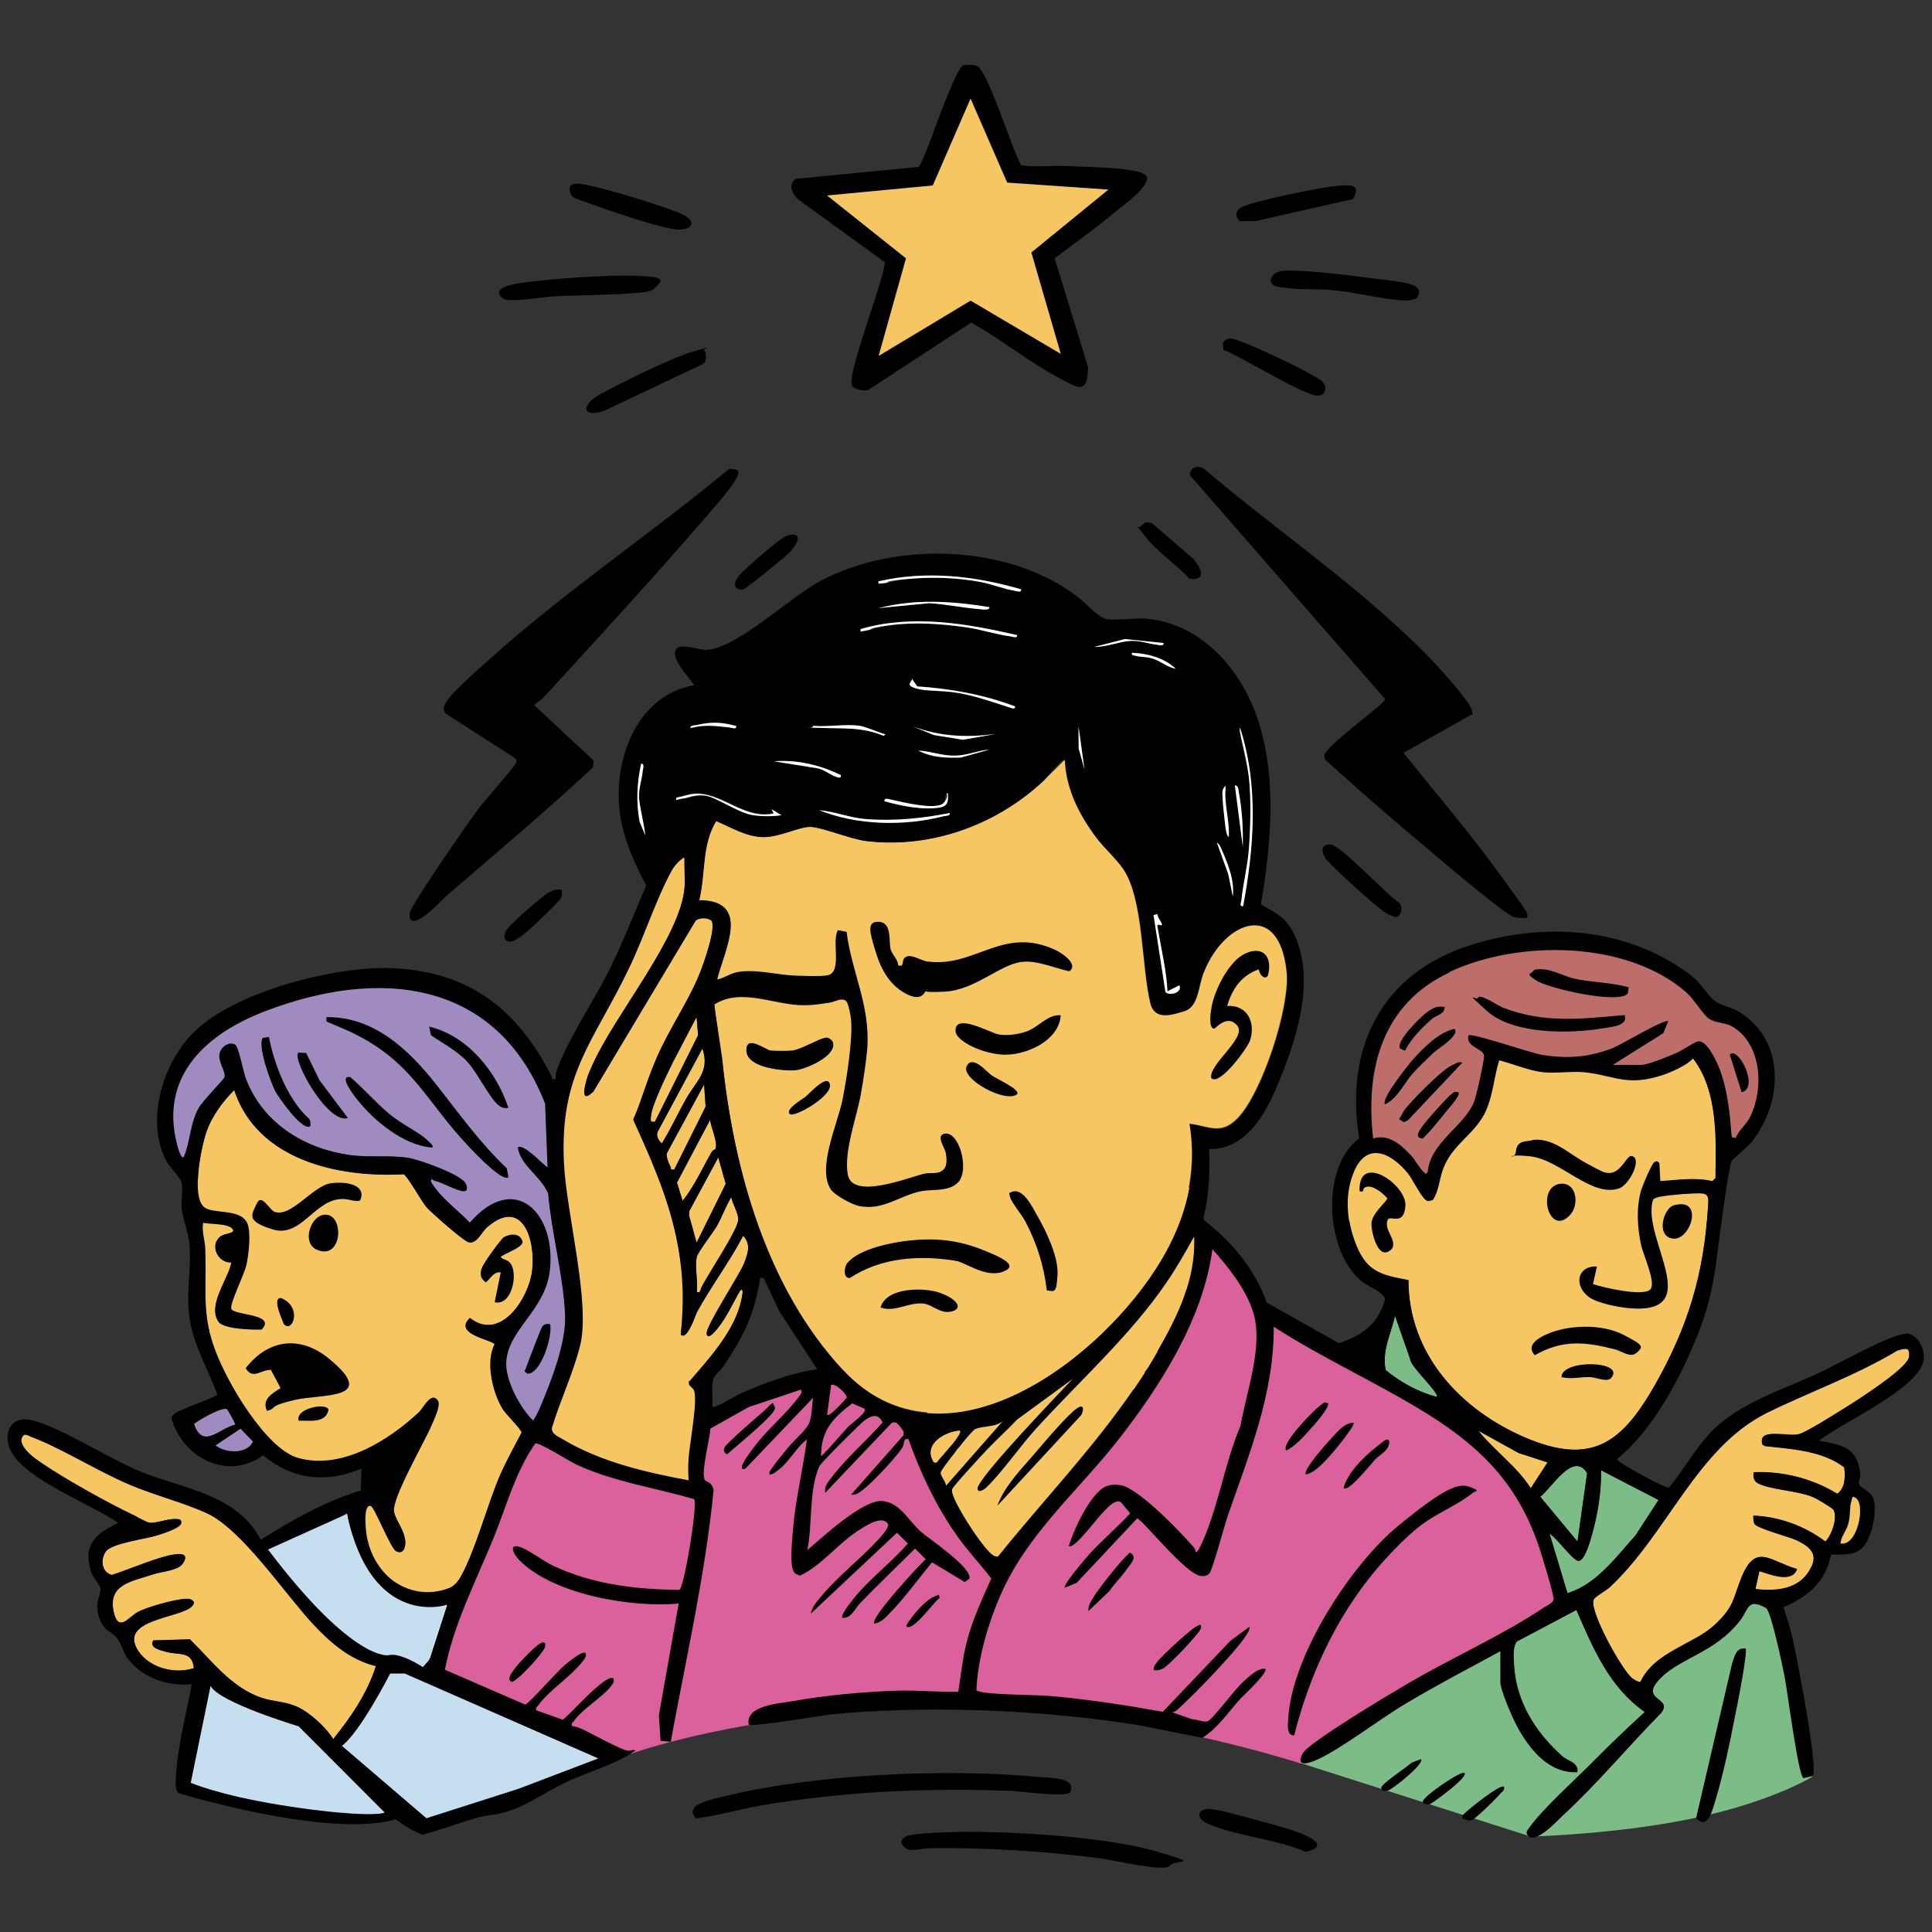 <?xml version="1.0" encoding="UTF-8"?>
<svg id="Layer_1" xmlns="http://www.w3.org/2000/svg" version="1.1" viewBox="0 0 1024 1024">
  <rect x="0" y="0" width="1024" height="1024" fill="#333333" stroke="none"/>
  <!-- Generator: Adobe Illustrator 29.8.1, SVG Export Plug-In . SVG Version: 2.1.1 Build 2)  -->
  <defs>
    <style>
      .st0 {
        fill: #9f8bc0;
      }

      .st1 {
        fill: #c6dff0;
      }

      .st2 {
        fill: #fff;
      }

      .st3 {
        fill: #da619c;
        stroke: #da619c;
        stroke-miterlimit: 5.1;
        stroke-width: .5px;
      }

      .st4 {
        fill: #7cbd87;
      }

      .st5 {
        fill: #f5c661;
      }

      .st6 {
        fill: #be6e6a;
      }
    </style>
  </defs>
  <path class="st4" d="M689.4,934.5l122.2,39,65.3-66.9-6.5-6s-27.3-34.4-31.9-51.6l-1.4-3.2-147.7,88.6h0Z"/>
  <path class="st3" d="M232.3,891.5l101.8,37.9s155.1-57,355.3,5l134.1-80.5v-10.9s-3.7-35.8-17.5-52-31-34.8-55.4-49-77.6-44.5-77.6-44.5l-6.2-12.5s-22.3-33.4-28-31.4c-5.8,2-3.2,23.8-3.2,23.8l-11.6,33.4-39.8,52.5-55.7,68.8s-47.5-59.3-45.6-79.1l-44.6-25.1-68.1,22.2-1.4,38.6-10-.7-76.5-29.6-21.9,45-27.9,72.5s-3.9,3.5,0,15.8h-.1v-.2Z"/>
  <path class="st4" d="M811.7,973.4s46.5-1.2,87.4-10c40.8-8.8,61.5-21.7,61.5-21.7l-21.4-95-15.6-.8-5.3,10.4s-24.6,20-27.4,21.2-18.5,13.7-19.1,16.6,3.8,10.3,3.8,10.3l-1.6,6.4-57.3,57.8-5.3,4.8h.3,0Z"/>
  <path d="M391.1,249.6c2.1,2.9-10.6,17-13,19.8-28.7,33.5-60.4,68-90.3,100.6-1.4,1.5-3.4,2.1-4.6,3.8l31.5,29.4-.5,3.6c-25,23.3-51.2,45.3-77.1,67.6-1.9,1.6-20.8,22.4-20,9.6.2-2.8,19.5-31.2,22.9-36s8.8-13,13.4-19.1c4.6-6.1,20-23.1,20.3-25s-1.1-2.2-2-2.9l-35.2-22.6c-3-2.4-.1-6.5,1.8-8.8,4.5-5.4,14.7-14.5,20.4-19.5,39.6-35.8,85.7-66.8,126.8-100.8.9-1.4,5.3-.5,5.8.2l-.2.2h0Z"/>
  <path d="M808.7,486.5c-2.1,0-4.2.2-6.3-.5-5.6-1.7-43.3-34.1-50.8-40.4-16.8-14-33.2-28.5-49.4-43.1l-.3-2.3c1.7-5.6,32.3-27.4,32.3-29.6l-103.5-118.7c0-4.6,4.8-5.7,8.1-2.9,40,34,85.7,64.5,121.8,102.7,3.8,4,18.8,20.7,19.5,24.7s.5,1.9-.6,2.6l-35.6,20c16.5,20.9,34.1,41,49.7,62.6,15.5,21.6,17.5,23,15.3,25.1h-.2v-.2Z"/>
  <path d="M605.8,99.1c-2.1,3.7-13,11.8-16.9,15-9.7,8-20,15.3-29.9,22.8l17.7,57.8c-.2,15.3-5.9,10.5-15.2,5.7-16.3-8.5-30.7-20.6-46.8-29.4l-54.5,35.7c-2.2.7-7.6-.2-8.6-2.3-3-5.9,16.8-55.4,17.4-65.4l-45.8-33.2c-3.4-2.9-5.7-8-1.5-11l65-6.3c2.2-1.1,11.2-27.4,13.1-32s8.4-21.1,10.6-21.8,5.9-.4,7.7.4c5.3,2.3,18.7,45,23.1,52.5,7.9,1.2,15.9,0,23.7.4,7.9.4,25.7.6,35.4,2.4s8.4,4.2,5.7,8.8h-.2ZM587.4,100.5l-53.4-3.7-19.4-44.5-20.1,46.1-56,5.4,41.8,33.3-14.5,51.7,48.8-29.3,47.7,28.2-15.5-53.8,40.7-33.3h0Z"/>
  <path d="M567.2,950c-3,2.7-26.1-.6-31.7-.8-43.7-1.7-88.3.3-131.9,7.7-11.7,2-23.2,5.5-34.8,6.9-6.4-7.2,7.5-9.8,12.7-11.1,48.5-12.4,119.8-15.6,169.6-10.8,5.6.5,19.7,0,16.1,8.1h0Z"/>
  <path d="M686,919.8c-4.2.2-3.4-5.9-3.2-8.9,1.8-33.2,33.1-81.5,58.3-102.2s32.2-22.8,38.2-20.5,2.6,1.9,1.1,3.2c-7.2,5.9-18.6,10.6-26.6,16.5s-18.4,16.8-24.8,24.5c-21.1,25.3-35,55.7-43.1,87.6h0v-.2Z"/>
  <path d="M619.7,989c-2.2,3.3-30.7-3.3-36.2-4-29.8-3.8-61.1-5.9-91.1-5.4-3.9,0-10.1,2.4-13-.5s-1.5-4.2.6-5.7,16.5-2.1,19.8-2.2c28.7-1.3,84.7,1.9,112,9.8,27.3,7.9,10.7,4.1,8.1,8h-.2,0Z"/>
  <path d="M345.7,153.7c-.8.6-4.2,1.2-5.5,1.3-15.6,1.5-31.5,1.3-47.1,2.1-4.9.3-23.4,3.4-26.4,1.2-7.7-6,7.1-8,10.6-8.5,16-2.2,44.9-4.2,60.8-3.6s13.3,2.6,7.6,7.6h0Z"/>
  <path d="M925.2,873.7c1.3,1.4-4.6,31.3-5.6,35.9-2.7,14-6.2,30.8-10.3,44.3-1.6,5.3-4.3,16.7-10.3,9.6l19-81.6c1.3-3.7,2-8.7,7-8.2h.2Z"/>
  <path d="M750.9,158c-.4.6-4.4,1.3-5.6,1.3-10.9-.3-25.4-4.1-36.8-5.3-11.3-1.2-16.6-.3-24-1.1s-11-.8-11-4.7c1.2-4.1,5.3-4.8,8.9-4.8,13.2,0,32.7,2.5,46.1,4.3,13.4,1.8,27.8,1.9,22.5,10.3h-.1Z"/>
  <path d="M373.2,185.7c1.3.8,1.5,6.3-.6,7.2l-52.5,24.9c-12.2,4-12-3.6-1.7-9,10.3-5.5,37.3-19.2,49.7-22.7,12.4-3.5,4-1.1,5.1-.3h0Z"/>
  <path d="M303.7,97.6c2.1-.6,4.6,0,6.7.3,12.1,2.4,37.6,10.2,49.2,14.8,11.7,4.6,7.1,10.5-3.4,8.6s-32.3-9.3-43.3-13.3-8.8-3-10-4.6-1.8-4.8.7-5.7h-.1.2Z"/>
  <path d="M717.2,105.5l-51.8,11.7h-8.1c-3-2.3-2.5-5.7.8-7.4,7-3.4,42-10.6,50.6-11.3s12.3-.5,8.5,6.9h0,0Z"/>
  <path d="M639.6,958.8c3.7-.6,19.8,4.1,24.6,5.4,7.8,2.1,19.4,5,26.6,8.1,7.1,3,11.6,6.9,1.3,9.2-15.5-6.7-37.3-8.4-52.2-15-5-2.2-6.1-6.7-.3-7.7h0,0Z"/>
  <path d="M652,179.4c3.9-.5,36.5,15.3,41.9,18.5s6.1,3.3,7.1,4.4c2.4,2.8,1.9,6.9-2.1,7.4-7,.7-41.3-21-50.4-24.2l-.4-3.6c.4-1.3,2.5-2.4,3.8-2.6h.1Z"/>
  <path d="M703.1,455.7c-3-3.6-3.3-8.5,2.2-8.1s29.7,26.8,36.3,30.9c2.1,2,1.2,7.8-2.2,7.5-1.8-.6-3.6-1.2-5.1-2.2-5.6-3.7-26.7-23-31.2-28.1h0Z"/>
  <path d="M633.1,297.1c4.4,4.9,5.7,10.9-2.7,9.6-7-7.6-17.4-14.5-23.6-22.6-6.2-8.1-3.2-3.3-2.1-5.3l2.4-2,3.4.4,22.8,19.7h0v.2Z"/>
  <path d="M422.6,284.2c1.5,2.2-2.9,7.4-4.5,9s-22.8,19.1-24.4,19.3c-5,.4-5-3.5-2.5-6.8,2.5-3.4,21.9-20.3,25.6-21.6s4.9-.9,5.8.2h0Z"/>
  <path d="M297.8,471.9c.3,2,0,3.2-.9,4.7s-13.2,13.5-15.8,15.6-10.5,9.7-13.2,5.8c-.9-1.5-.4-2.7,0-4.2,1.1-2.9,20-19.4,23.2-20.9s4-1.6,6.6-1.3v.2h0Z"/>
  <path d="M717.4,754.1c1.2,1.1-9.6,14.2-11,15.8-3.5,3.9-9.1,10.6-14.2,11.6-2.1-2.1,11.9-17.6,14.2-20s6.2-7.5,11-7.4h0Z"/>
  <path d="M736.3,763.5c.4,5.4-4.8,7.2-7.4,10s-14.2,17.6-16.8,15.2c2.1-7.9,10.1-15.9,16.3-20.9s6.6-5.5,7.9-4.2h0Z"/>
  <path d="M404.3,748.4c1.7-1.5,3.4-3.4,5.1-4.8.6.2,1.4,2.5,1.4,2.8-.1,3.6-21.5,20.8-25.5,24.5-1.4-1.1-1.9-1.6-1.4-3.5s17.2-16.3,20.4-19h0Z"/>
  <path d="M611.5,885.2c-.2-1.9,1.1-3.3,2.1-4.7,2.1-2.8,17.5-17,20.4-18.4s2.4-1.4,2.6.6-17.5,20.5-20.2,21.7-3.2.9-4.9.8h0Z"/>
  <path d="M576.9,853.7c-.2-2.8,1.4-5,2.7-7.2,2.5-4.2,13.2-17.7,16.7-21.1s1.8-2.4,3.2-2.1c3.4,2.2-.6,6-2.2,8.3-2.8,4.1-6.5,7.6-9.3,11.7l-11,10.5h-.1Z"/>
  <path d="M703.8,743.6c1.7,1.7-8.3,12.9-10,14.7-3.3,3.6-7.8,8.6-12.1,10.5-3-3.5,14.5-21.2,17.7-23.6s2.1-2,4.2-1.5h.2Z"/>
  <path d="M287.9,870.5c1.6,0,1.2,1.8.8,2.8-.7,2.7-15,18.5-17.6,18.1-2.6-1.4,0-4.5,1.1-6.2,1.8-2.8,13-14.8,15.6-14.7h.1Z"/>
  <path d="M797.2,947.1c.4,2-1.2,2.5-2.1,3.7-2,2.4-12.5,12.7-14.7,13.7s-3.3-.3-5.3-.6c-.4-1.8.5-2.1,1.6-3.2,2.2-2.1,18.6-15.4,20.5-13.7h0Z"/>
  <path d="M776.2,939.7c1.2,1.1-3.8,5.5-4.7,6.3-1.8,1.7-12.5,10.1-13.9,10.3s-3.5-.2-3.5-1.4c0-2.7,20.5-16.7,22.1-15.2h0Z"/>
  <path d="M753.1,932.4c2.4,2-14.9,16-17.5,16.6s-3.2-.2-3.5-1.4c-.4-1.9,14-11.2,16-13.3l4.9-1.9h0Z"/>
  <path d="M480.4,862.1c-.7-.6,4.5-6.9,5.3-7.9,2.5-2.8,6.2-6.8,9.8-8.1s1.3-1.3,2.7.7c-3,1.7-14.3,18.4-17.9,15.2h.1Z"/>
  <g>
    <path class="st5" d="M564.5,402.8v-.2h0c7.9-8.1-.3-1.7,0,0h-.1s0,0,0,.1c0,0,0,0,.1-.1,0,0,0,.1,0,.2Z"/>
    <path class="st5" d="M681.9,515.4c-3.7-38.7-33.1-28.2-44.2-.2-2.9,7-3.2,18.2-10.1,20.4-7,2.2-15.7,4.9-17.9-3.7-4.9-19.9-3.5-55.3-14.5-71.5-3.8-5.5-10.1-11.1-14.1-16.4-9.2-12.2-16.1-25.7-16.8-41.3-2.2,2.3-5.6,5.7-10.8,10.6-24.9,23.6-59.7,36.5-94.4,32.4-8.7-1.1-23.6-7.2-29.4-7.5s-16,5.5-25.1,5.4c-9.1-.1-17-5.1-25.1-8.5-7.8,12.8-5.5,27.9-9,42,22.5,0,17.4,17.1,12.5,32h-2.6v8.3c-.2.6-.3,1.1-.4,1.6.2,0,.3,0,.4-.1v12.3c-.6.3-1.2.7-1.8,1,.5,4.3,1.1,8.7,1.8,13v13.8h2.1c.1,1.1.3,2.3.4,3.4,6,57.4,23.4,120.3,63.9,163.7,54.1,57.8,137.6-6.8,168.3-58.4,13.2-22.1,19.6-46.3,15.3-72.2,10.1,1.2,16.5,6.2,25.2-2.6,13.3-13.3,28.1-59.3,26.3-77.6Z"/>
  </g>
  <path class="st5" d="M905.1,575.8l4.2-1.1-10.4-17.8-13,8.4-26.8,3.3-18-5.4-50.2-6.2c.9,25.5-12.8,38.2-19.4,45.2-6.6,7.1-15.4,25.1-15.4,25.1l-16.7-19.2s-11.7-4.9-21.3,1.2-8.6,35.5-8.1,37.7c0,.4,2.1.6,5.3.5.7,4.3,2,8.5,3.6,12.5,5.8,14.3,13.3,15.9,27.6,18.6,0,39.1,27.5,68.5,61.6,83.2,35.9,15.5,51.8,2.5,69.1-27.8,17.6-31.1,25.9-58.7,28.1-94.6.2-2.9.7-6.2-2.6-6.8-2-.4-10.2,0-16.7.8v-7.7c7.3-.6,14.6-1.2,21.8.5l1.6-1.7c.2-15.6.9-33.5-4.3-48.8Z"/>
  <path class="st5" d="M282.1,673.6c2-16-4.8-39.3-23.5-23.5-3.4,2.7-5.7,9.5-10.3,8.2-2.5-.6-19.8-15.7-22.3-18.7s-10.1-16.6-12-17.3c-34.8,1.9-77.5-7.5-89.8-44.6-6.2,6.2-11.9,14.1-14.7,22.1-1.7,4.8-4.3,16.2-4.6,25.7h-1v45.5h5.1c0,12.6-.8,22.4,2,34.5v1.3h.3c.8,3,1.8,6.2,3.1,9.6,6,15.9,26.9,53.6,43.8,58.4,23.1,6.6,49.2-9.6,65.4-24.8,2.2-2.1,3.7-10.9,7.2-5.4,1.5,2.5-1.5,4-5.1,12.6s-23.4,36.7-22.4,41.7,11.6,12.2,11.6,18.6c0,3.2-1.5,6.5-5,4.5l.6-2.9c-2.9-1.7-9.6-24.3-13.5-25.1-3.9-.9-5.3,13.7-5.1,16,2.2,22,23.9,40.2,46.2,31.7,2.9-1.2,4.8-3.6,6.3-6.3,7.9-14.3,13.8-37.6,20.8-53.8,3.3-7.7,9.1-12.8,12.9-20.2,3,.5-3.5-5.8-9-14.7s-11.8-24.9-6.9-34.2c-.2-2.3-22.4-5.2-13.1-14,16.4,12.8,31.2-10.6,33-24.9ZM107.6,648.9c-.2.8-.2,0,0,0h0Z"/>
  <path class="st5" d="M362.9,470.3c-2.2,26.4-36.9,67.2-48.8,93.9-.9,2.2-2.4,5.1-3,7.5-1.4,4.8-3.3,13.1,3.5,6.6l54.2-90.6c2.1-1.7,6.3-1.7,8.4,0,2.6,3.8-4.2,22.9-6.1,27.6-6.2,15.5-16.3,29.7-23,45.2-6.7,15.4-7.7,22.1-12.4,32.7,9,19.8,18,39.9,22.6,61.4s4.5,34.2,2.6,52.5c3.4,3.4,7.7-10.2,8.6-11.9,7.6-13.9,17.2-26.5,24.5-40.5,4.3,4.7,2.4,9.7.3,15s-20.4,33.4-19.7,37,5.1-2.1,5.7-2.7c4.9-5.9,8.3-13.8,12.2-20.4,2.2-1.5.6,4.3.6,4.8-3.5,16.8-17,31.2-27.7,43.7v1.7c.3,1.3,2.3,2.1,2.8,3.6,1.9,6-2.3,27.7-2.9,35.5-.3,3.7-.3,8.3,0,12.1-23.1-4.3-45.2-3.7-65.5-15.8-2.4-1.5-11.3-8.2-11.1-11.4,4.3-14.4,12-26.5,15.6-41,5.6-22.6-6.7-71-7.9-97.4-2.3-47.3,14.8-68.1,33.7-107.4s15-38.3,23.4-53.7c8.4-15.3,7-1.9,9.7-3.6-.3,5.3.4,11,0,16.3v-.4l-.2-.3Z"/>
  <path class="st0" d="M287.1,621.4c-2.6-1.6-7.4-13.4-10.3-10.9,1.7,9.9,10,12.7,13.9,21.9,1.8,20.9,8.1,43.7,9,64.4s-7.4,35.3-13.1,48.7-3.3,7.4-4.2,7.4c-6.8-6.7-14.2-20.3-14.3-29.9,0-17.9,20.6-28.1,23.1-49.5,3.6-30.1-17.7-49-41.9-21.3-6.8-7.2-17.8-18.4-23.2-27.2-.2-2.7,2.8-1.1,4.2-.7,4.7,1.2,5.8,2.2,9.8,2.5s7.3,1.9,6.5.3c-2.5-4.7-24.9-12.7-30.6-13.5-9.9-1.5-21.1,0-31.1-1.5-24.3-3.7-48.8-14.5-57.8-38.1s-2.2-17.3-4-18.4c-3.2-1.8-2.1.7-3.1,4-1.4,4.5,2.5,7.9,1.8,11.1s-10.9,17-13,20.9c-4.5,8.3-5.5,16.2-8.6,23.9s-6.5-8.7-6.7-9.6c-9.1-36.3,16.4-58.5,47-70.1,60.2-23,126.4-21,152.3,45l.6,37.7-.9,5-5.3-2.1Z"/>
  <path class="st6" d="M852.6,565.5l29-18.1c-.1-1.2-.2-2.5-.3-3.7-10.7,8.5-20.8,12.6-27.2,14.6-7.5,2.4-13.4,3.1-17,3.5-10.9,1.2-16.5,0-19.1-.8-1.6-.5-2.7-.9-3.2-1.1-5.4-2.1-9.8-1-30.6-6.8-.1.5-3.9-1.7-3.5-.7,1.2,4,8,2.4,8.2,5.9.2,4.1-2.3,21-3.6,24.1-5,12.9-24.3,27.3-25.7,43.2-1.3,1.5-5.6-1.2-6.6-2-2-1.6-4.6-6.6-6.8-8.9-5.5-5.8-11.6-11.3-20-8.9-1.3-8.9-6.4-44.9,14.9-72.4,9.6-12.4,23.4-18.5,28.9-21.5,50.6-28.4,118.1-4.4,127.1,13.9.9,1.9,3.8,9,11,13.2,5.5,3.2,8.1,1.6,12.4,3.8,11.8,6,15.8,31,7.5,48.9-2.5,5.5-5.7,9.3-7.9,11.6l-2.1-.5c-3.9-13.9-8.5-24.6-10-32.8-.5-2.7-.3-6.8-5.4-10.2-1.9-1.3-3.8-2.3-4.2-2.4-4.6-.9-6.8,2.1-9,3.5-3.7,2.3-11.1,5.1-19.8,6.4-5-.1-11.6-1.7-16.6-1.8Z"/>
  <path class="st5" d="M1011.1,715.4c.9.5.9,3.5.4,4.8-2.4,6.1-25.8,21.2-32.4,25.3s-20.5,13-25.3,14.6-22.4-3.9-19.7,5.6l1.3.8c14.3,1.6,30.5,2.4,42.1,11.3.5,4.7.7,10.8-3.7,14-13.2-8.1-29-12.1-44.4-11.4-.2,2.3,0,4.5,2.1,5.7,6.4,3.6,21,3.9,29.3,7.4s10.6,6.1,11,6.8c2.3,4.1-.9,13.4-4.3,16.8-11-8.2-24.4-13.2-38.2-13.7,0,1.5,0,2.8.5,4.2,1.3,2.6,18.2,6.8,22.6,8.9,8.7,4.2,12,8.7,5.3,17.9-6.7,9.1-17.7,9-27.3,7.9l2.1-9.5c5.7,1.7,17.2,6.6,20-1.1-14.7-4.3-21.9-14.1-29.5,4.5-4.7,11.7-3.7,15.2-14,24.9s-31.7,14.1-39.5,30.3c-.9.6-3.7-1.3-4.6-2-5.4-4.5-22.4-35.1-20.3-41.3,2.1-6.2,6.5-4.8,8.3-6.5,30.9-28.6,46.3-74.2,83.6-92.7,22.5-11.1,47.1-19.8,68.9-32.9,1.5-.6,4.6-1.5,5.9-.7h-.2Z"/>
  <path class="st5" d="M199.2,883.1c-4.5,14.4-13.3,27.1-22.6,38.7-3.8-6.3-12.5-14.3-19.3-17.3s-12.4-2.6-18.5-4.6c-16.3-5.5-26.5-19.6-38.2-31.1l-19.4.6c-2.3,4,3.6,5.1,6.6,6,7.1,2,14-.7,14.9,8.7-10.6,3.5-25.1-.4-30.5-10.9-8.5-16.8,30.8-15.6,30.5-24.2-1.3-1.8-2.7-1.7-4.6-1.6-5.5.2-20.6,4.4-25.4,7.1s-9.9,10.8-12.4.2c-3.6-15.1,9.3-16.5,20.7-20.3s13.7-1.7,16.4-6.7-5-4-8.5-3.2c-9.8,2.5-20,7.1-29.7,10.2-5.6-1.5-6.1-8.4-3-12.5s20.9-6.5,27.2-8.5,15.6-4.8,12.1-8.3c-4.8-1.5-12.3,2.2-16.3,1.6s-6.2-2.9-7.5-3.6c-13.7-6.4-37.3-19.6-49.6-28-12.3-8.4-13.1-9.3-10.1-14.1s2.9-.5,4.2,0c16.2,6,35.5,18.3,52.3,25.4,16.8,7.1,29,9.6,41.3,15.3,18.7,8.7,41.4,42.8,56.4,58.9,9.2,9.9,19.6,18.8,33.1,22.1h0Z"/>
  <path class="st5" d="M634.8,629.5h-54.6v40.9h-39.4v28.4h-49.4v67h34c-.3.3-.7.7-1,1h-17.9v19.3c-1.1,1.4-1.8,2.5-2,3.1-.3,1.3.6,3.9,2,6.8v.6h.3c1.8,3.6,4.2,7.5,5.5,9.6,2.4,3.9,11.4,17.7,15.1,18.6l1.5.2c23.7-29.5,50.3-57.2,71.8-88.6h6.1v-9.3c2.2-3.5,9.4-5.2,11.5-8.8,6-10.4,6.6-23,10.3-34.2h6.1v-54.6Z"/>
  <path class="st4" d="M879,795l-12.2,18.8c-10.3,11.4-20.7,26-36.1,30.6l-9.5-31.5c3.8,2.1,12.3,14.3,15.4,14.5s8.7-19.7,9.5-23.7c1.6-8,2.6-16.3,2.4-24.4l30.5,15.8h0Z"/>
  <path class="st4" d="M835.9,817l-19.6-23.6c6.3-4.9,17.6-24.5,24.9-12.6l-5.1,36.2h-.2Z"/>
  <path class="st4" d="M761.5,740.4c-9.9-2.7-19.2-7.7-27.1-14.3-2-10.4,2.8-18.9,5-28.7l8,22.9c0,4,15.9,18.3,14.1,20.1Z"/>
  <path class="st5" d="M369.2,666.5c.7-3,8.5-12.8,10.7-16.6,2.8-4.9,4.7-10.5,7.7-15.4.6,3.5,3.9,8.7,3.7,12-.3,5.6-16.1,28.8-19.6,36s.6,2.8-2.4,2.3c.8-5.1-1.2-13.7,0-18.4h-.1Z"/>
  <polygon class="st5" points="369.2 658.6 365.2 644.1 365.4 641.8 380.7 613.5 384.6 627.5 369.2 658.6"/>
  <path class="st5" d="M379.3,609c0,.2-1.6.5-2.1,1.6-5,8.6-9.2,18.2-15.4,25.9l-3-9.7,17.6-33.3c.3,4,4.3,12,2.8,15.4h.1Z"/>
  <path class="st5" d="M501.4,787.7c.2-2.4-3.2-5.4-2.7-7.5s16.3-21.9,18.2-22.7c4.6-2,10.8-.8,14.9-4.5l-30.3,34.7h-.1Z"/>
  <path class="st5" d="M357.6,619.8c-2.7.5-1.6-.4-2.2-1.5-.9-1.8-2.3-5.1-1.9-7.1l19.7-36.4.8,11.8-16.6,33.3h.2Z"/>
  <path class="st5" d="M820.3,775.1l-8.9,13.7c-7.5-11.7-19.1-19.7-27.8-30.5l21.3,11.8,15.4,5Z"/>
  <path class="st5" d="M347.1,594.5c-2.6.4-2.2-.4-2.1-2.6.3-6.1,8.7-22.8,11.8-29.2l12.4-23.7.8,9.7-22.9,45.9h0Z"/>
  <path class="st5" d="M372.3,555.8c4.2,12.2-3.4,17.3-8.6,26.6-5.3,9.2-8.2,16.1-12.9,23.7-1.8-1.6-3.2-3.9-2.2-6.3l23.7-44.1h0Z"/>
  <path class="st0" d="M120.3,746.9c.4.2,4.7,7.8,4.4,8.2-8.6,2-17.2,13.4-21.9-.4,2.6-2.1,15-9.3,17.5-7.8Z"/>
  <path d="M1010.4,707c-6.6-.8-37.7,16.7-46.1,20.6-19.5,9.1-43.2,16.1-58.1,32.1-8,8.6-14.1,19.7-21.6,28.8-1.9.5-27.6-13.5-27.6-15.1,18.5-15,32.2-40.5,41.4-62.5,10.4-25,10.7-39.5,14.3-65.4.7-5.1,3.7-27.1,5.1-30.2.4-.8,8.6-7.5,10.4-9.8,17.1-21.1,18.3-54.6-7-69.5-3.7-2.1-10.1-3.6-12.4-5.5-3.8-2.9-7.1-9.7-13.8-14.5-33.4-24.6-76.7-27.4-115.5-15.1-47.3,14.9-66.9,54.5-59.1,102.4-20.8,15.6-17.9,60.9,1.8,76.2,3.4,2.6,11.3,5.4,11.9,9.1-3.3,12.7-12.2,19.5-24.5,23.3l-38.2-21.5c-6.2-17.6-18.5-32.3-33.1-43.5l-.4-1.5c3-11.9,3.4-24.2,3-36.3,21.4,0,31.4-21.7,38.2-38.9,8.8-21.8,17.2-50.1,7.8-72.8-4.4-10.6-9-12.5-18.6-18.1,5.5-32.1,8.8-69.1-2.5-100.4-9.3-25.6-29.6-48.2-58.1-51-5.3-.5-19.1,1.3-22.1,0-4.6-1.7-11.1-9.2-15.8-12.6-36.6-26.9-95.2-28.5-134.9-7.4-15.9,8.4-44.4,35.7-60.1,36.5-4.5.2-13.4-3.4-16-.8-4.6,4.6,6.7,15.4,9.1,19.6-29.2,5.1-41.7,36.5-39.8,63.4,1.1,15.5,7.4,29.4,14.4,42.8-6.3,14.3-11.9,29-18.8,43.1-8.3,17-20.1,34.1-27.3,51.3-1.1,2.6-2.1,5.1-1.9,8.1-2.7.5-1.6-.4-2.2-1.5-17.7-34.8-42.8-55.1-83.3-57.2-30.6-1.6-85.9,12.4-107.5,35.1-15.6,16.4-24.3,46-13.4,67,1.8,3.6,7.7,8.7,8.2,11.7.7,3.9-.3,9.2,0,13.5.6,6,3.6,12.5,4.1,19,1.2,14-2.2,26.6.3,40.6,2.4,13.9,9.7,25.9,14.5,39-.2,1.4-20.8,8.1-23.2,10.6-.5.6-1.2,1.1-1.1,2,5.7,20.8,29.7,33.5,48.6,19.6,15.4,13.1,33.6,14.9,52.1,7.1l-.4,11.6c-19.1,5.8-36.2,15.6-53,26.1-12.7-24.3-40.8-26.8-63.9-36.2-15.8-6.4-43.6-24.2-57.8-27.2-11.2-2.5-15.4,7.6-10.5,16.8,8,15,42.5,27.8,56.7,37.7-12.1,5.7-19,11.6-14.4,25.9,1.1,3.3,4.8,7.1,4.9,8.7.4,4.4-3.4,6.9-.7,15.4,2.3,7.5,6.2,6.9,9.7,11.3,2.1,2.7,2.9,6.9,5.4,10.4,7.5,10.3,21.5,15.1,34,13.8-3,16.6-7.6,32.8-8.4,49.8-.2,3.6,0,6.4,1.2,7.6h0l.2.2c.2,0,.4.2.7.3.2,0,.4,0,.7.2,13.9,4.1,81,22.8,113.7,13.5,4.5,3.3,9.1,6.2,14.3,8.2l12-3.7c5.4-1.7,18.1-6.2,22.8-6.6,16.8-1.7,26.6-10.8,41.9-17.9,12-5.6,25.1-8.9,36-16.4-.9-1.1-2.5.4-4.2,0-3.9-.8-18.7-8.9-23.4-11.2-1.9-.9-3.9-1.6-6-1.9-.4-1.6.4-1.8,1.1-2.6,4.4-6.4,15.3-12.8,19.5-18.3,1.1-1.5,1.9-2.2,1.5-4.2-3.5-3.5-23.4,19.5-26.9,21.8l-14.1-5c-.4-1.6.4-1.8,1.1-2.6,5.4-7.8,18-15.8,23.6-23.5,1.1-1.5,2-2.1,1.5-4.2-1.7-1.7-9.9,5.4-11.6,6.8-3.3,2.8-19,20.4-20.4,20.5l-42.6-18.5c4.7-24.4,16.4-46.8,25.7-69.6,6.9-16.9,11.6-35.2,22.2-50.3,2.3-.7,18.3,9.6,22.1,11.3,19.7,9.1,41.4,12.1,62.1,18.2,2,3.3-5.4,47.6-7.9,48.1-23.1-.3-45.8-2.9-66.8-12.8-5.1-2.4-13-8.4-17.4-9.9-6.6-2.2-3.6,3.9-.6,6.9,17.9,18.3,60,25.4,84.5,23l-10.5,59.3.9,13.5,5.4.5c8.1-44.3,18.3-88.4,22.7-133.3-.7-4.5-4-4.4-4.6-5.4-2.3-3.8,2.7-21.9,2.9-27.3l20.3-11.4,27.5-9.2c1.5.9-.5,3.2-1.2,4.1-5.8,8-15.1,15.8-21.4,23.7-2.1,2.6-7.7,9.8-8.4,12.6-.5,1.9.8,2.2,2.1,1.1l35.6-37.3c-.9,4.5-.4,10.6-2.7,14.6-1.7,3-8.3,8.9-10.9,12.2-1.9,2.3-8.8,10.6-9.5,12.6-1.3,4.2,6.1-2.2,6.9-3,4.3-4.1,8-10.6,12.9-14.3-2.1,15.9-6.1,31.7-7.4,47.8-.4,5-1.9,18.9.5,22.5.7,1.1,2.1,1.6,3.3,1.9,11.9-5.7,20.4-17.5,31.8-24.5,3.9-2.4,11.6-7.5,14.8-2.9.4,2.3-3.2,6-4.7,7.8-9.6,10.5-21.2,19.3-30.5,30.3-2.1,2.5-5.3,6.1-5.8,9.5l45.7-42.9,5.8,5.7c-8.1,9.3-18.7,17.5-26.8,26.8-1.4,1.7-9.3,11-7.9,12.6,4.8.4,6.6-5,9.5-7.9,9.5-9.8,19.3-19.2,29-28.8l5.6,5.6c-3.6,3.4-29.6,31.3-27.2,34.2,3.7-.8,5.4-2.7,7.9-5.3,8-8,15.4-18.5,22.7-27.2l17.3,10.4,2.5-1.7c1.7-5.9-21.4-21.1-26-25.2-6.2-5.6-10.6-14.9-19.8-16-10.4-1.2-32.1,19.3-40.1,26,2.8-13.4.7-31.9,6.4-44.5.7-1.6,21.3-22.3,24-24.3,3.5-2.6,7.2-3.8,9.5,1.1-8.3,9.6-19.8,19.3-27.2,29.4-1.8,2.4-3.8,4.4-3.2,7.9l35.1-36.9c2.7-1.9,5,2.6,6.4,4.4v2l-27.8,31.5c2.7.4,4.3-1.2,6.3-2.6,5-3.8,17.3-16.9,20.8-22.2,1.4-2,.2-5.4,3.3-4.6,6.4,18.1,14.7,35.6,25.8,51.3,5.6,7.9,12.2,14.9,18.1,22.5-4.7,10.6-10,21.9-12.9,33.3-2.3,8.8-3.2,17.9-4.6,26.8-10.7.2-21.3-.9-32-.6-17.3.5-38.4,2.4-55.4,5.5-7.5,1.3-25.5,2.3-23.7,12.4,1.6,1.6,37.8-4.7,43.6-5.3,49.1-4.8,105.2-2.7,154,4.3,14.4,2.1,28.7,5.4,42.9,8.1,8.1-5.1,13.8-13.7,20.2-20.8,1.5-1.6,15-14.1,13.1-15.8-4.1-.5-8.4,4.1-11.6,6.8-4.4,3.9-16.3,20-18.9,21-1.8.7-6.2-1.1-8.4-1.1l-10.5-3.7c1.6,0,2.6-1.1,3.7-2.1,8.6-7.9,21.7-21.6,29.3-30.5,1.5-1.7,9.3-10.9,7.9-12.6l-10,7.4-35.8,37.6c-18.7-3.4-37.6-6.3-56.5-8.1-12.3-1.2-26.6-.6-38.7-2.2-1.3-.2-2.5-.5-3.6-1.1.8-17.3,6.3-35.9,13.4-51.8,13.9-31.1,40.1-53.6,60.8-79.7,22.9-29,46-65.1,50.9-102.3,8.4,9.5,17.5,20.8,21.5,33,5.8,17.9-3.5,42.5-6.6,60.6-8.4,19.3-12.5,46.8-21.9,65.1-.3.6-1.3,2.2-1.9,1.8,0-1.3-.7-2.3-1.6-3.2-6.8-7.8-28.9-30.8-38.1-32.2-2.5-.4-4.2-.4-6.6.2-8.7,2.1-18.5,23.7-20.9,32,2.2,2.4,14.7-14.2,16.3-15.8,2.2-2.3,8-9.7,11.3-7.4l4.9,5.9c-6.8,7.5-14.7,14-21.5,21.5-1.7,1.9-14.4,16.6-13.1,17.9l6.3-2.6,32-34.1c2.3,0,25.7,29.6,33.7,30.5,2,.2,3.4,0,4.7-1.5,1.5-1.7,7.8-24.8,9.3-29.4,11.4-33.1,24.9-65.2,24.7-101.2,26.3,17,55.1,29.8,81.6,46.3,29.6,18.5,48.9,38.7,59.7,72.5,1.3,4,7.1,23,7,25.5,0,2.1-3.3,3.3-4.9,4.4-22.7,15.2-50.3,27.3-74,41.4-8.5,5-51,30.3-54.1,36.1-4.1,7.8,3.8,5.1,8.3,3,13.5-6.4,32.7-21.4,46.8-29.7,16.3-9.7,33.1-18.5,49.7-27.5v16.3c0,4.3,6.5,19.2,8.9,23.6,6.6,12.1,16.8,25,32,24.2.6-5.3-5-5.9-7.9-8.4-14.3-12.7-24.7-29.1-25.7-48.7-.2-3.4-.7-10,1.6-12.2l31.4-16.6c8.9,20.4,17.3,40.7,36.2,54-9.5,8.7-18.8,17.6-27.8,26.7-9.2,9.3-25.8,24.2-33,34.1-.7,1.1-2.1,2.3-1.7,3.7,3.4,7.2,15.8-6.5,19-9.5,18.5-17,34.8-36.8,52.4-54.6,5.9-8-10.3-6.5-2.2-16.4,10.1-12.4,30.5-14.7,44.2-32.9,4.3-5.8,3.7-11.6,13.4-6.2,2.7,1.5,8.9,31.3,9.9,36.5,1.4,7.1,7.1,51.7,9.9,53.7l5-1.2c3-4.8-8.6-63.6-10.8-73.3-1.3-5.5-3-10.7-4.7-16.2,13-5.5,22.3-13.4,25.2-27.8,5.8-.3,12.2.9,16.7-3.8,4.9-5.1,8.2-19.8,5.5-26.5-1.4-3.5-6.9-5.1-7.5-7.2-.3-1.5,1.1-3.6.7-5.8-1.8-14-9.8-14.8-21.8-17.1,11.6-9.3,52.5-27.4,55.3-42.2,1.2-5.9-2.5-13.9-8.9-14.7l-.2-.4v.7ZM338.9,435.5c-1.9-10.6-1.4-20.2.8-30.7,1.9-.2,1.1,2.3.9,3.6-.4,4.6-2.1,9-2,13.8,0,6.5,2.7,14,3.3,20.5l-2.9-7h-.1v-.2ZM657.1,385.8c9.9,30.5,7.4,63.3,1.6,94.4-2,.2-.8-2.2-.7-3.4.9-8.8,3.2-17.6,3.9-26.6.9-11.9,1.3-26.9,0-38.6-.2-2.2-5.9-25.8-4.6-25.8h-.1ZM656.6,419.9c1.8,9.5,2.3,19.2,2.1,28.9l-4.2-32.6c2.1.4,1.8,2.2,2.1,3.7h0ZM649.7,416.2c-1.2,9,2.1,18.1,1.6,27.3-1.4-.5-1.8-5.5-2-6.9-.4-4-1.1-9.6-1.3-13.4,0-2.3-.4-5.1,1.7-6.8h0v-.2ZM648.4,452.3c3,7.1,5.9,14.8,5,22.8l-2.4-11.8-6-16.6c1.6.5,2.6,4.1,3.4,5.6ZM617.7,525.8l-6.3-40.7,2.1-.5c0,1.9,1.6,3.4,2.1,4.7,1.2,3-2.6-.9-2.1,2.1,1.9,11.3,4.7,22.6,5.3,34.1l6.3-3.2c1.8,4.5-6.2,5.6-7.4,3.5h0ZM611,349c-3-.9-5.5-.7-8.2-1.3-1.1-.2-3.2-.4-2.8-1.8,8.1.3,17.2,2.7,23.1,8.4-4.4-.7-7.9-4.1-12-5.3h0ZM596.3,338.7l20.5,2.1c.2,1.9-2.4,1.1-3.6.9-4.8-.5-8.4-2.2-13.8-2-6.4.2-12.9,3.3-19.4,3.2l16.3-4.2ZM574.8,407.8l-3-11.1v-12c0,0,3,23.1,3,23.1ZM465.7,308.2c25.3-5.8,50.9-2.9,75.5,4.2.2,1.9-2.3.9-3.4.7-6-.9-12.2-3.6-18.4-4.7-13.4-2.4-25.9-2.7-39.6-1.4-3.5.3-7.2,1.7-10.6,2-1.2.1-3.8.9-3.6-.9h.1ZM524.4,321.8c.2,1.9-3.6,1.2-4.7,1.1-8.9-.6-18.2-2.7-27.2-3.2l-26.8,2.6c19.4-5,39.2-3.7,58.8-.5h0ZM456.2,333.4c27.2-7.9,55.9-3,82.8,3.2.2,1.9-2.2.9-3.4.7-7.6-.9-15.6-3.7-23.5-4.8-13.5-1.9-27-2.9-40.6-1.1-4,.5-8.1,2.1-12,2.7-1.2.2-3.7,1.2-3.4-.7h.1ZM503.4,431c.2,1.6-2,1.3-3.2,1.6-20.8,5.4-46.1,4.9-66-3.2,8.3.7,16.2,4.1,24.6,4.7,14.9,1.2,30-.3,44.6-3.2h0ZM472.2,423.8c5.5,1.2,24.7,6.1,28.1,1.5,1.4-1.8,0-4.7,2-4.8.3,3.4.2,6.6-3.7,7.4-9,1.7-21-.7-29.8-3.2-.3-1.9,2.3-1.1,3.5-.8h-.1ZM486.7,397.9c6.6.3,12.5,2.8,19.4,2.7,6.3-.1,12.1-2.8,18.3-3.2l-15.1,4.2c-7.8.3-15.6,0-22.6-3.7h0ZM510.4,392l-15.3-2.5-11.6-4.7c14.9,5.5,28.2,6.1,44,4.2l-17.2,3h.1ZM507.9,367.2c-6.5-1.2-16.9-.7-22.6-2.5-2.3-.7-1.8-3.3-1.8-5l2.7,4c17.7,1.2,35.1,4.3,51.8,10.6.2,2-2.1.8-3.2.5-9-2.9-17.6-6-27-7.6h.1ZM431,384.7c7.8.7,17.1-1.1,24.7,0,2.3.3,8.4,2.7,11,3.7.7.3,3.3.5,1.6,1.6-11.4-4.8-21.7-3.7-33.6-4.2-1.3,0-3.9.8-3.7-1.1ZM445.7,411c.2,1.9-2.2.9-3.2.5-3-1.2-6-3.7-9.3-4.3l-23.1-3.7c12.7-.9,24.4,1.9,35.7,7.4h-.1ZM369.2,384.2c7.9-1.8,13.2-1.6,21,.5.2,2-2.2.8-3.4.7-7.6-.8-12.9-1.7-20.8.3-.3-1.6,2-1.3,3.2-1.6h0ZM358.7,422.5c2.9-.5,6.1-1.7,9-2,14.7-1.4,26.5,13.8,42.4,10.4l-1.1-2.1,5.3,3.2c-4.8.7-11.1.7-16-.2-7.8-1.6-18.8-9.5-24.5-10.2-3.7-.5-8.2,1.1-12,1.6-1.2.1-3.4,1.5-3.2-.5h-.1l.2-.2ZM102.8,754.7c2.6-2.1,15-9.3,17.5-7.8.4.2,4.7,7.8,4.4,8.2-8.6,2-17.2,13.4-21.9-.4ZM114.2,766.1l13.2-8.8,6.6,6.8c-3.4,6.8-14.5,6.1-19.8,2h0ZM176.7,921.9c-3.8-6.3-12.5-14.3-19.3-17.3-5.7-2.5-12.4-2.6-18.5-4.6-16.3-5.5-26.5-19.6-38.2-31.1l-19.4.6c-2.3,4,3.6,5.1,6.6,6,7.1,2,14-.7,14.9,8.7-10.6,3.5-25.1-.4-30.5-10.9-8.5-16.8,30.8-15.6,30.5-24.2-1.3-1.8-2.7-1.7-4.6-1.6-5.5.2-20.6,4.4-25.4,7.1-3.9,2.3-9.9,10.8-12.4.2-3.6-15.1,9.3-16.5,20.7-20.3,5.3-1.8,13.7-1.7,16.4-6.7,3.2-5.8-5-4.1-8.5-3.2-9.8,2.5-20,7.1-29.7,10.2-5.6-1.5-6.1-8.4-3.2-12.5,3.4-4.6,20.9-6.5,27.2-8.5,2-.6,15.6-4.8,12.1-8.3-4.8-1.5-12.3,2.2-16.3,1.6-.4,0-6.2-2.9-7.5-3.6-13.7-6.4-37.3-19.6-49.6-28-3.2-2.2-13.1-9.3-10.1-14.1,1.2-1.8,2.9-.5,4.2,0,16.2,6,35.5,18.3,52.3,25.4,13.3,5.7,29,9.6,41.3,15.3,18.7,8.7,41.3,42.8,56.4,58.9,9.2,9.9,19.6,18.8,33.1,22.1-4.5,14.4-13.3,27.1-22.6,38.7h.1,0ZM265.1,781.7c-7,16.2-12.9,39.5-20.8,53.8-1.5,2.7-3.4,5.1-6.3,6.3-22.3,8.5-41.8-8.6-44-30.6-.2-2.3-1.4-13.9,2.5-13,1.9.4,10.4,22.2,13.3,23.9,3.5,2,5.1-1.3,5-4.5,0-6.4-4.9-11.3-5.9-16.3-1.5-6.8,16.1-36.9,19.7-45.5,1.3-2.9,5.1-10.8,3.6-13.3-3.5-5.5-7.8,3.7-10,5.8-16.2,15.2-41.2,31-64.3,24.4-16.9-4.8-37.6-40.2-43.6-56.1-7.9-20.8-4.7-33.2-5.5-54.4,0-4.5-2-9.3-1.1-14.1,3.7.9,14.1.2,15.8,3.7.9,1.9-4.3,1.9-6.2,3.2-6.6,4.3-2.2,14.5,5.3,14.2-1.7,8.9-12.9,22.6-6.8,31.4,2.7,3.9,18.1,4.3,22.9,4.1,8.1-8.5-14.8-7.4-16.1-11-.9-2.7,6.9-18.2,8-23.2,1.2-5.3,2.6-17.2.5-22.1-3.5-8.1-18.1-4.7-22.9-8.6-6.9-5.7-1.6-31.9,1.2-39.9,2.8-8.3,8.5-15.9,14.7-22.1,12.3,37.1,55,46.5,89.8,44.6,1.9.7,9.5,14.3,12,17.3,2.4,2.8,19.8,18.1,22.3,18.7,4.6,1.3,6.9-5.5,10.3-8.2,18.7-15.8,25.5,7.5,23.5,23.5-1.8,14.3-16.6,37.7-33,24.9-9.3,8.8,12.9,11.7,13.1,14-4.9,9.3-1.1,25.5,4.4,34.4,1.4,2.3,10.2,11.1,9.9,12.3-3.8,7.4-8,14.7-11.3,22.4h-.1.1ZM282.6,753c-6.8-6.7-14.2-20.3-14.3-29.9,0-17.9,20.6-28.1,23.1-49.5,3.6-30.1-18.2-53.3-42.4-25.6-6.8-7.2-15.1-12.7-20.5-21.5-.2-2.7.4-1.1,1.8-.7,4.7,1.2,11.4,5.3,15.4,5.6,2.6,0,1.9-2.6,1.1-4.2-2.5-4.7-24.9-12.7-30.6-13.5-9.9-1.5-21.1,0-31.1-1.5-24.3-3.7-45.8-17-54.8-40.6-1.3-3.4-3.8-16.8-5.6-17.9-3.2-1.8-7.2.9-8.2,4.2-1.4,4.5,3.2,9.8,2.5,13-.2,1.1-11.7,12.6-13.8,16.5-4.5,8.3-4.4,17.4-7.5,25.1-1.5,3.7-3.8-5.6-4-6.5-9.1-36.3,16.4-58.5,47-70.1,60.2-23,122.3-17,148.2,49l1.3,33.8c-2.6-1.6-12.9-13-15.8-10.5,1.7,9.9,12.2,15.1,16.1,24.3,1.8,20.9,8.1,43.7,9,64.4.7,14.4-7.4,35.3-13.1,48.7-.5,1.3-3.3,7.4-4.2,7.4l.2.2.2-.2ZM365.1,731.7v1.7c.3,1.3,2.3,2.1,2.8,3.6,1.9,6-2.3,27.7-2.9,35.5-.3,3.7-.3,8.3,0,12.1-23.1-4.3-46.5-9.7-66.8-21.8-2.4-1.5-5.9-2.7-5.7-5.9,4.3-14.4,11.4-29.3,15-43.8,5.6-22.6-7.4-70.4-8.6-96.8-2.3-47.3,15.5-63.6,34.4-102.9,7.9-16.3,14.3-36.5,22.7-51.9,1.6-2.9,4.1-5.5,6.8-7.2-.3,5.3.4,11,0,16.3-2.2,26.4-36.9,67.2-48.8,93.9-.9,2.2-2.4,5.1-3,7.5-1.4,4.8-3.3,13.1,3.5,6.6l54.2-90.6c2.1-1.7,6.3-1.7,8.4,0,2.6,3.8-4.2,22.9-6.1,27.6-6.2,15.5-16.3,29.7-23,45.2-4.6,10.6-7.7,22.1-12.4,32.7,9,19.8,18,39.9,22.6,61.4,3.9,17.9,4.5,34.2,2.6,52.5,3.4,3.4,7.7-10.2,8.6-11.9,7.6-13.9,17.2-26.5,24.5-40.5,4.3,4.7,2.4,9.7.3,15-2.6,6.5-20.4,33.4-19.7,37,.7,3.8,5.1-2.1,5.7-2.7,4.9-5.9,8.3-13.8,12.2-20.4,2.2-1.5.6,4.3.6,4.8-3.5,16.8-17,31.2-27.7,43.7v-.4l-.2-.3ZM369.2,666.5c.7-3,8.5-12.8,10.7-16.6,2.8-4.9,4.7-10.5,7.7-15.4.6,3.5,3.9,8.7,3.7,12-.3,5.6-16.1,28.8-19.6,36-.7,1.5.6,2.8-2.4,2.3.8-5.1-1.2-13.7,0-18.4h-.1ZM369.2,658.6l-4-14.4.2-2.4,15.3-28.4,4,14-15.4,31.1h-.1ZM379.3,609c0,.2-1.6.5-2.1,1.6-5,8.6-9.2,18.2-15.4,25.9l-3-9.7,17.6-33.3c.3,4,4.3,12,2.8,15.4h.1ZM348.6,599.8l23.7-44.1c4.2,12.2-3.4,17.3-8.6,26.6-4.4,7.9-8.2,16.1-12.9,23.7-1.8-1.6-3.2-3.9-2.2-6.3h0ZM347.1,594.5c-2.6.4-2.2-.4-2.1-2.6.3-6.1,8.7-22.8,11.8-29.2l12.4-23.7.8,9.7-22.9,45.9h0ZM353.5,611.1l19.7-36.4.8,11.8-16.6,33.3c-2.7.5-1.6-.4-2.2-1.5-.9-1.8-2.3-5.1-1.9-7.1h.2ZM391.5,739.1c-2.3,1.1-12.8,7.6-14,6.5.5-3.7-.6-11.4.5-14.6.9-2.4,4.1-4.8,5.6-7.1,10.6-16,15.6-25.7,19.1-44.9.3-1.7-.6-1.8,2.1-1.6l8.2,17.5,20.1,30.8c-14.1,2.1-28.7,7.5-41.6,13.4h0ZM449.5,756.3c-4.8,5-9.2,10.7-14.3,15.6-.2-13.7,6.4-20.4,16.5-28.1l6.6,2.9c1.4,2-7.5,8.1-8.8,9.6h0ZM438.4,749.9l2.1-15.8c1.8-1.5,8.6,4.9,8.3,6.7-1.2,1.3-9.1,10.5-10.4,9h0ZM446.8,726.3c-40.5-43.4-57.9-106.3-63.9-163.7-1.1-10.1-3.2-20.2-4.3-30.2,14.7-9.2,31.9.6,47.8.4,4.4,0,9-.7,13.4-1.4,2.8-.4,6.3-2.9,8.7-.8,1.3,1.4,2.4,7.9,2.6,10,.9,10.7-2.4,31.5-4.6,42.5-2.6,12.7-13.4,35.7-6.3,47.1,2,3.2,11.4,8.3,15.1,9,12.5,2.6,21.5-5.4,32.3-7.7,6.3-1.4,15.2.4,20.3-4.9,6.2-6.7.3-28.1-7.8-25.6-3.9,1.3.7,7.4,1.2,10.1.4,2.6.8,6-.7,8.2-2.9,3.6-7.2,1.9-10.8,2.8-8.5,2-38.3,14.2-40.5.2-2.1-12.5,5-30.6,7.1-43.1,1.2-6.9,2.8-17.2,3.3-24,1.5-22.4-8.2-39.6-11-61.3l-4.6-.9c-3.4,5.7,2.3,21.7-5,23.8-3.2.9-13.7.4-17.6.3-9.6-.4-19.7-3.3-29.3-2.1-4.7.5-7.8,3.2-12.1,4.2,3.9-15.9,18.3-41.9-9.5-42,3.5-14.1,1.2-29.2,9-42,8.1,3.4,16,8.4,25.1,8.5,8.2.1,19.3-5.7,25.1-5.4,6.8.3,20.7,6.4,29.4,7.5,34.7,4.1,69.5-8.8,94.4-32.4,1.3-1.3,9.6-12.2,11-10.5.7,15.6,7.6,29.2,16.8,41.4,4,5.3,10.3,10.9,14.1,16.4,11,16.2,9.6,51.6,14.5,71.5,2.2,8.6,10.9,5.9,17.9,3.7,7.5-2.4,7.2-13.4,10.1-20.4,11.1-28,40.5-38.5,44.2.2,1.8,18.3-13,64.3-26.3,77.6-8.7,8.8-15.1,3.8-25.2,2.6,4.3,25.9-2.1,50.1-15.3,72.2-30.7,51.6-114.2,116.2-168.3,58.4v-.2h-.3ZM495.1,775.1c-6.2-9.1,5.4-16.3,13.7-16.8,1.5,1.4-9.1,13.3-10.7,15-.9,1.1-.9,2.2-2.9,1.8h-.1ZM498.6,780.2c.4-1.8,16.3-21.9,18.2-22.7,4.6-2,10.8-.8,14.9-4.5l-30.5,34.7c.2-2.4-3.2-5.4-2.7-7.5h.1ZM613.4,716.6c-22.9,40.1-55.8,73-84.4,108.6l-1.5-.2c-3.7-.9-12.7-14.7-15.1-18.6-2-3.4-8.6-13.9-7.8-17,.3-1.4,15.8-18.2,18.2-20.7,5.3-5.6,11-10.7,16.3-16.3l29.4-21.5c-6.4,6.8-51,53.1-50.4,58.2.4,2.7,4,0,4.8-.8,8.6-8.4,17.4-21.3,25.9-30.7,22.8-25.1,50.5-49.9,69.5-77.9,5.4-7.9,10-16,14.6-24.3,1.1,22.4-8.8,42.3-19.6,61.1h0ZM768.4,515.1c36.5-17,93.7-16.7,125.3,10.8,4.2,3.7,8.9,11.9,12.2,14.1,3.2,2.2,8.5,2,11.9,3.9,15.9,9,17.2,32.7,10,47.7-2.2,4.6-6,7-7.9,11.6l-2.1-.5c-.9-12.7-2.2-26.1-7.1-37.9-1.5-3.5-6.4-13.9-10.9-12.8-1.8.4-8.6,5-11.7,6.3-3.8,1.6-14.7,6.1-18.1,6.1h-15.2l26.8-16.8,2.6-6.3c-1.7-1.6-25.1,12.5-29.4,14.2-13,5-24.3,5.8-38,3.5-5.5-.9-37-11.8-38.5-10.2-1.6,6.4,8.1,6.8,8.3,10.9,0,2.5-4,21.1-5.3,24.2-5,12.9-23.2,21.5-24.6,37.3-1.3,1.5-1.1.8-2.1,0-2-1.6-4.6-6.6-6.8-8.9-5.5-5.8-11.6-11.3-20-8.9-4.3-36.9,4.9-71.4,40.5-88h0v-.3ZM761.5,740.4c-9.9-2.7-19.2-7.7-27.1-14.3-2-10.4,2.8-18.9,5-28.7l8,22.9c0,4,15.9,18.3,14.1,20.1ZM746.3,678.4c-14.3-2.7-21.8-4.3-27.6-18.6-4.8-12.1-6.2-25.4-1.5-37.7,6.6-17.2,19.6-11.7,29-.2,2.6,3.2,7.8,14.4,10.6,14.7l2.6-.5c3.3-4.9,3.4-10.9,5.5-16.6,5.1-13.5,17.1-18.3,22.7-30.8,3.8-8.6,4.3-18.1,7-26.7,7.1,1.8,15.9,5.5,23.1,6.3,7,.7,15-.6,21.9,0,16.6,1.8,22.4,7.7,41.4,1.6,4.8-1.6,13.2-5.3,16.3-8.9,13.3,17.3,12.2,42.4,11.9,63.3l-1.6,1.7c-9.1-2.1-18.5-.6-27.6,0l-.5-9.5c-1.1-1.2-1.3-1.3-2.7-.5-1.3.6-6.4,12.8-7,15-2.6,9.1-2,19.5,0,28.8,1.1,5.3,8,19.8,5,23.5-3.4,4.2-25.1-.9-30.5-2.7l2.1-9.3c-10.2-.6-12.4,9.7-4.7,15.8,4.4,3.6,16.3,5.8,22.1,6.3,40.6,3.3,6.4-36.9,12.2-57,.2-.9.9-1.2,1.7-1.5,2.4-1.3,21.7-2.9,25-2.3,3.5.6,2.8,3.9,2.6,6.8-2.2,35.9-10.5,63.5-28.1,94.6-17.3,30.3-33.2,43.3-69.1,27.8-34.1-14.7-61.5-44.1-61.6-83.2v-.2h-.2ZM783.5,758.3l21.3,11.8,15.4,5-8.9,13.7c-7.5-11.7-19.1-19.7-27.8-30.5ZM816.3,793.4c6.3-4.9,17.6-24.5,24.9-12.6l-5.1,36.2-19.6-23.6h-.2ZM830.8,844.3l-9.5-31.5c3.8,2.1,12.3,14.3,15.4,14.5,4.3.4,8.7-19.7,9.5-23.7,1.6-8,2.6-16.3,2.4-24.4l30.5,15.8-12.2,18.8c-10.3,11.4-20.7,26-36.1,30.6h0ZM981.2,795.9c.3-1.1.5-2.8,2.1-2.1,5.8,2.7,1.3,26.3-7.9,24.2.6-4.5,3.6-6.9,4.5-11.7.7-3.6.3-7.1,1.2-10.4h.1ZM1011.5,720.1c-2.4,6.1-25.8,21.2-32.4,25.3-5.3,3.3-20.5,13-25.3,14.6-6.5,2.2-22.4-3.9-19.7,5.6l1.3.8c14.3,1.6,30.5,2.4,42.1,11.3.5,4.7.7,10.8-3.7,14-13.2-8.1-29-12.1-44.4-11.4-.2,2.3,0,4.5,2.1,5.7,6.4,3.6,21,3.9,29.3,7.4,1.5.6,10.6,6.1,11,6.8,2.3,4.1-.9,13.4-4.3,16.8-11-8.2-24.4-13.2-38.2-13.7,0,1.5,0,2.8.5,4.2,1.3,2.6,18.2,6.8,22.6,8.9,8.7,4.2,12,8.7,5.3,17.9-6.3,8.4-17.7,9-27.3,7.9l2.1-9.5c5.7,1.7,17.2,6.6,20-1.1-14.7-4.3-21.9-14.1-29.5,4.5-4.7,11.7-3.7,15.2-14,24.9-12.8,12-31.7,14.1-39.5,30.3-.9.6-3.7-1.3-4.6-2-5.4-4.5-22.4-35.1-20.3-41.3.5-1.5,6.5-4.8,8.3-6.5,30.9-28.6,46.3-74.2,83.6-92.7,22.5-11.1,47.1-19.8,68.9-32.9,1.5-.6,4.6-1.5,5.9-.7.9.5.9,3.5.4,4.8h-.2Z"/>
  <path class="st0" d="M127.5,757.3l6.6,6.8c-3.4,6.8-14.5,6.1-19.8,2l13.2-8.8h0Z"/>
  <path class="st5" d="M508.6,758.3c1.5,1.4-9.1,13.3-10.7,15s-.9,2.2-2.9,1.8c-6.2-9.1,5.4-16.3,13.7-16.8h-.1Z"/>
  <path class="st5" d="M975.5,818c.6-4.5,3.6-6.9,4.5-11.7s.3-7.1,1.2-10.4.5-2.8,2.1-2.1c5.8,2.7,1.3,26.3-7.9,24.2h.1Z"/>
  <path class="st2" d="M539.1,336.6c.2,1.9-2.2.9-3.4.7-7.6-.9-15.6-3.7-23.5-4.8-13.5-1.9-27-2.9-40.6-1.1s-8.1,2.1-12,2.7-3.7,1.2-3.4-.7c27.2-7.9,55.9-3,82.8,3.2h.1Z"/>
  <path class="st2" d="M541.2,312.4c.2,1.9-2.3.9-3.4.7-6-.9-12.2-3.6-18.4-4.7-13.4-2.4-25.9-2.7-39.6-1.4s-7.2,1.7-10.6,2-3.8.9-3.6-.9c25.3-5.8,50.9-2.9,75.5,4.2h.1Z"/>
  <path class="st2" d="M503.4,431c.2,1.6-2,1.3-3.2,1.6-20.8,5.4-46.1,4.9-66-3.2,8.3.7,16.2,4.1,24.6,4.7,14.9,1.2,30-.3,44.6-3.2h0Z"/>
  <path class="st2" d="M658.7,480.3c-2,.2-.8-2.2-.7-3.4.9-8.8,3.2-17.6,3.9-26.6.9-11.9,1.3-26.9,0-38.6-1.4-11.8-5.9-25.8-4.6-25.8,9.9,30.5,7.4,63.3,1.6,94.4h-.1Z"/>
  <path class="st2" d="M237,850.6l-9.5,29.4c0-9.5,4.5-18.5,7.4-27.3-10.1,2.1-25.1,2-32.6-6.3,3,.6,4.9,2.8,8.2,3.9,8.6,2.8,17.7,3.3,26.5.3h0Z"/>
  <path class="st2" d="M538,374.4c.2,2-2.1.8-3.2.5-9-2.9-17.6-6-27-7.6-9.3-1.6-16.9-.7-22.6-2.5s-1.8-3.3-1.8-5l2.7,4c17.7,1.2,35.1,4.3,51.8,10.6h0Z"/>
  <path class="st2" d="M524.4,321.8c.2,1.9-3.6,1.2-4.7,1.1-8.9-.6-18.2-2.7-27.2-3.2l-26.8,2.6c19.4-5,39.2-3.7,58.8-.5h0Z"/>
  <path class="st2" d="M613.5,484.5c0,1.9,1.6,3.4,2.1,4.7,1.2,3-2.6-.9-2.1,2.1,1.9,11.3,4.7,22.6,5.3,34.1l6.3-3.2c1.8,4.5-6.2,5.6-7.4,3.5l-6.3-40.7,2.1-.5h0Z"/>
  <path class="st2" d="M527.5,389.1l-17.2,3-15.3-2.5-11.6-4.7c14.9,5.5,28.2,6.1,44,4.2h0Z"/>
  <path class="st2" d="M524.4,397.3l-15.1,4.2c-7.8.3-15.6,0-22.6-3.7,6.6.3,12.5,2.8,19.4,2.7s12.1-2.8,18.3-3.2h0Z"/>
  <path class="st2" d="M445.7,411c.2,1.9-2.2.9-3.2.5-3-1.2-6-3.7-9.3-4.3l-23.1-3.7c12.7-.9,24.4,1.9,35.7,7.4h-.1Z"/>
  <path class="st2" d="M341.9,442.5l-2.9-7c-1.9-10.6-1.4-20.2.8-30.7,1.9-.2,1.1,2.3.9,3.6-.4,4.6-2.1,9-2,13.8s2.7,14,3.3,20.5h-.1v-.2Z"/>
  <path class="st2" d="M468.8,424.6c-.3-1.9,2.3-1.1,3.5-.8,5.5,1.2,24.6,6.1,28.1,1.5s0-4.7,2-4.8c.3,3.4.2,6.6-3.7,7.4-9,1.7-21-.7-29.8-3.2h-.1Z"/>
  <path class="st2" d="M616.7,340.8c.2,1.9-2.4,1.1-3.6.9-4.8-.5-8.4-2.2-13.8-2s-12.9,3.3-19.4,3.2l16.3-4.2,20.5,2.1Z"/>
  <path class="st2" d="M455.7,384.7c2.3.3,8.4,2.7,11,3.7s3.3.5,1.6,1.6c-11.4-4.8-21.7-3.7-33.6-4.2s-3.9.8-3.7-1.1c7.8.7,17.1-1.1,24.7,0Z"/>
  <path class="st2" d="M410,431l-1.1-2.1,5.3,3.2c-4.8.7-11.1.7-16-.2-7.8-1.6-18.8-9.5-24.5-10.2s-8.2,1.1-12,1.6-3.4,1.5-3.2-.5c2.9-.5,6.1-1.7,9-2,14.7-1.4,26.5,13.8,42.4,10.4h-.1l.2-.2Z"/>
  <path class="st2" d="M187.6,825.4c-1.9-.7-2.5-5.3-2.8-7.1-.7-4-1.2-8.7-1.4-12.8l-8.4,2.1,8.9-5.3,3.7,23.1Z"/>
  <path class="st2" d="M653.4,475.1l-2.4-11.8-6-16.6c1.6.5,2.6,4.1,3.4,5.6,3,7.1,5.9,14.8,5,22.8Z"/>
  <path class="st2" d="M658.7,448.8l-4.2-32.6c2.1.4,1.8,2.2,2.1,3.7,1.8,9.5,2.3,19.2,2.1,28.9h0Z"/>
  <path class="st2" d="M651.3,443.6c-1.4-.5-1.8-5.5-2-6.9-.4-4-1.1-9.6-1.3-13.4s-.4-5.1,1.7-6.8c-1.2,9,2.1,18.1,1.6,27.3h0v-.2Z"/>
  <path class="st2" d="M623,354.4c-4.4-.7-7.9-4.1-12-5.3s-5.5-.7-8.2-1.3-3.2-.4-2.8-1.8c8.1.3,17.2,2.7,23.1,8.4h0Z"/>
  <path class="st2" d="M220.2,878.9c-4-.4-7.7-4.2-11.6-4.8-3.9-.6-9,2.6-11.6-1.5,8.3,1.1,16.6-1.2,23.1,6.3h.1Z"/>
  <path class="st2" d="M390.2,384.9c.2,2-2.2.8-3.4.7-7.6-.8-12.9-1.7-20.8.3-.3-1.6,2-1.3,3.2-1.6,7.9-1.8,13.2-1.6,21,.5h0Z"/>
  <polygon class="st2" points="574.8 407.8 571.7 396.7 571.6 384.9 574.8 407.8"/>
  <polygon class="st5" points="587.4 100.5 546.6 133.8 562.2 187.5 514.4 159.3 465.7 188.6 480.2 136.9 438.4 103.6 494.4 98.3 514.4 52.3 533.8 96.8 587.4 100.5"/>
  <path d="M476.2,511.7c3.2.8,1.7-2,3-3.7,2.7-3.4,8.4,1.1,12.3,1.6,25.3,3.5,39.9-19.1,67.9-6.1,3.6,1.7,12.4,7.6,7.4,11.3-7.6-1.6-17.2-5.9-25-5-11.7,1.2-24.8,14.9-41,15.8-16.2.8-7.9-1.3-9.3-1.2s-1.8,7.5-11.7,2.1-13.8-15.5-16.2-23.7c-2.4-8.2-4.6-14.8,2.5-14.2s4.7,11.6,6.1,15,3.7,4.9,3.9,8.2h0Z"/>
  <path d="M449.2,669.4c6-7.5,23.5-10.9,32.8-11.9,13.7-1.4,25.4-.3,38.2,4.7,12.8,5,19.7,9,10.9,12s-19.3-5-24.3-5.9c-19.2-3.2-39.8-1.9-56.4,9.1-3.8,0-2.9-5.9-1.3-8.1h0Z"/>
  <path d="M667.1,513.8c-9.3,3.3-14,10.4-16.7,19.4,10.8-.8,15.3,9,12.1,18.4-1.4,4-16.2,24.3-20.5,19.8-1.6-7.2,19.1-21.4,13.8-27.8s-11.6,1.6-12.2,1.6c-3.4,0-1.8-9.3-1.4-11.7,1.7-9,9.2-24.3,18-28.2,9.6-4.3,14.4,2.3,11.8,11.8-1.8,2.7-4.6-.9-4.8-3.2h0Z"/>
  <path d="M562.2,538c-.7,14-19.7,22.1-31.9,20.9-12.2-1.2-23.4-7.8-23.8-12-1.1-10.7,18.6.7,22.9,1.4s10.2,0,14.7-1.6c6.5-2.3,11.1-9.2,18.2-8.6h-.1Z"/>
  <path d="M437.8,549.9c1.3,0,3.2,1.2,3.6,2.4,2.5,7.2-13.9,14.2-19.3,14.9s-26-.8-26.5-10.1,10.3-.5,12.9-.3,8.3.3,11.4,0c5.3-.7,14.8-6.8,18-6.8h-.1Z"/>
  <path d="M554.8,683.8c-1.5-13-5.3-24.9-11.3-36.3-1.8-3.5-7.2-9.9-8.1-12.9s-.5-2.2,1.3-3c5.8-1.8,10.6,8.4,13.1,12.8,4.7,8.1,11.3,21.9,10.7,31.3s-1.1,9-5.7,8.2h0Z"/>
  <path d="M466.7,693.1c2.9-10.9,22.9-10.9,31.4-7.9s12.7,7.9,6.7,9.8-10.8-3.7-15.5-4.1c-8.2-.7-14.8,4.8-22.6,2.1h0Z"/>
  <path d="M539.1,580c-6.3,4.8-29.7-8.1-26.8-14.7s10.6,2.7,13.2,4.6,15.8,7.7,13.5,10.1h0Z"/>
  <path d="M439.4,573.7c4.4,5.8-18.6,19.2-20.9,16.7s6.4-7.6,8.3-9,10.2-10.9,12.6-7.8h0Z"/>
  <path d="M811.6,604.3c11.1-1.8,19.6,7,28.6,11.9s9.7,5.3,12.3,5.5c6.8.4,9.6-9.6,12.3-9,5.9,1.1-1.1,15.3-6.7,17.2-14.6,4.9-31.1-15.2-46.9-17-15.9-1.8-8.2,2.9-7.7-2.8s5.5-5.1,8.2-5.6h0v-.2Z"/>
  <path d="M867.2,717.1c-2.8,2.7-7.8-.9-10.8-1.8-15.9-4.1-28.1-5.5-42.9,3-4.8-5,1.4-8.9,5.8-10.9,11.4-5.3,29.6-5.9,41,0s10.7,6.2,7,9.8h0Z"/>
  <path d="M723,629.6c-.6.5,0,2.8-2.4,1.7-.8-21,25.2-3.4,24.3,7.9-.9,11.2-8.3,4.3-9.5,7.5-1.9,5.6,5,10.1,2.5,15-7,7.7-11-7.7-11-13.1s8.6-12.2,8.4-13.5c-2.3-2.7-8.7-8.1-12.2-5.5h0Z"/>
  <path d="M827.2,627.4c8.5-.7,10,11.1,5,16.5-11.3,12.3-18.3-15.2-5-16.5Z"/>
  <path d="M887,638.9c16.5-4.8,9.2,18.6-.2,17.6s-5.1-16.1.2-17.6Z"/>
  <path d="M827.6,729.9c.2-9.7,34.4-8.7,26.3.5-2.1,2.4-8.1-.4-11-.5-5.4-.2-9.9,1.3-15.2,0h0Z"/>
  <path d="M141.5,747.8c-2.9-6.2,2.8-9.2,7.2-12.1l-5.1-9.6c-5.4-.2-9.5,5.4-13.4-.9,11.7-15.2,28.6-17.7,43.9-5.3,27.3,22.3-3.3,18.7-17.9,22.1-14.6,3.4-9,4.2-14.6,5.8h-.1Z"/>
  <path d="M190.7,636.4c-3,.6-5.8-.9-8.7-.9-15-.5-22.1,20.6-37.1,16.2s-11.4-8-8.8-13.8c2.6-5.8,6.7,3.7,9.7,4.5,8.9,2.7,20.4-14.3,29.9-15.3,9.6-1.1,18.7,1.6,15.1,9.3h-.1,0Z"/>
  <path d="M265.3,666c1.1,2,3.4,1.1,5.3,3.7,4.1,5.5.7,22.6-8.4,20.5l3.2-15.8c-3.8-.5-5.4,3.3-7.9,5.3-2.7-2-3.3-4.1-2.2-7.4,1.1-3.3,10.6-16,11.8-16.6,3.5-2,8.8-2.2,9.9,2.5,0,3-8.9,5.9-11.6,7.9h-.1Z"/>
  <path d="M170.6,644.1c12.2-3.4,11.7,24.8-2.8,18.2-7.6-3.4-3.6-16.4,2.8-18.2Z"/>
  <path d="M158.3,753c-1.9-6.6,14.9-9.8,15.8-5.8-1.4,7.4-10.1,5.6-15.8,5.8Z"/>
  <path d="M148.3,688c1.1-.2,3.3,1.4,4.2,2.1,6.8,5.9,1.8,16.4-2.1,11.6-.7-2.1-5.9-12.8-2.1-13.7h0Z"/>
  <path d="M173,539.1c25.2-.3,43.6,17.2,58.2,35.7,12,15.2,23.2,31,37.4,44.4l.9,4.7h0c-2.8,3-17.7-12.7-20-15.1-24.4-25.3-30.6-46.8-65.3-62.6l-11.2-4.8v-2.3Z"/>
  <path d="M269.5,587.2c-2.3.3-3.5,0-5.4-1.5-4.5-3.6-11.3-17.4-16.2-22.7-4.9-5.5-13.2-10.1-19.4-14.2l-1.1-4.7c20.4,4.9,35.6,23.7,42,42.9h0v.2Z"/>
  <path d="M228.6,608.2c-14.6-1.3-29.8-13.7-38.7-24.7-2-2.4-10.9-13.8-4.2-12.6,6.9,5.9,13.7,13.7,20.5,19.4s15.1,9.3,20,13.7,2.8,4,2.6,4.2h-.2Z"/>
  <path d="M142.5,549.5c2.3,11.8,7,24.9,13.9,34.9s8.2,6.8,8.2,12.3c-3.8,3.9-17.2-15.4-18.8-18.5-2.4-4.7-9.5-24.3-6.5-28.1l3.2-.5h.1,0Z"/>
  <path d="M162.3,558.1l7,14.4,15.1,20.1c-10.7,3.4-29.8-31.2-26.3-34.7l4,.2h.2Z"/>
  <path d="M291.5,701.7c1.8,5.7-5,27.3-12.1,26.3-2-1.6-1.3-1.2-.7-2.8,1.2-3.2,8-21.6,9-22.5s2.2-1.2,3.8-.9h0Z"/>
  <path d="M861.1,538c1.9,5.8-6.8,6.2-11.3,7-17.5,3-47.7,3.4-61.6-9.1s-4.6-4.4-4.7-7.4c1.6-1.5,10.5,4.5,12.9,5.5,22.1,8.6,41.9,6,64.7,4h0-.1Z"/>
  <path d="M863.2,523.3l-.4,3.2c-4.4,6-42.3-2.6-48.7-6.9s-2.2-2.9-.9-5.6c7.8-1.6,14.8,3.3,21.6,4.8,6.8,1.6,19.2,1.9,28.6,4.5h-.2Z"/>
  <path d="M770.9,545.3c3.2,3.3-8.9,10.6-11,12.6-3.7,3.5-8.2,7.8-11.6,11.6s-7.9,13.1-14.2,15.8c-2.4-2.7,12.6-21.3,15.2-24.2,5.8-6.3,13-13.7,21.5-15.8h0Z"/>
  <path d="M775.1,563.2l-28.8,30.5-2.2,1.1-2.6-1.6c1.2-1.7,1.9-3.6,3.2-5.3,3.7-4.8,19.2-20.5,24.3-23s3.9-1.9,6.2-1.7h-.1Z"/>
  <path d="M765.7,533.8c0,3.9-4.6,4.3-6.8,6.3-5.1,4.5-11.2,10.6-14.2,16.8l-2.6-1.1c-2.5-3.7,10.1-16,13.1-18.4s5.7-4.5,10.5-3.7h0Z"/>
  <path d="M773,578.9c1.4,1.4-5.1,8.5-6.3,10-2.7,3.3-7.9,9.9-10.6,12.5s-1.4,2.2-3.5,1.7c-3.3-.7,1.7-6.7,2.6-7.9,2.1-2.6,11.3-13,13.5-14.8s2.2-1.9,4.3-1.5h0,0Z"/>
  <path d="M923.1,578.9l-6.3-20c4.7-4.5,15.8,17.9,6.3,20Z"/>
  <path d="M528.6,798.2c3.4-9.6,11.2-18,17.9-25.6,6.6-7.7,15.4-18.2,21.9-24.2s6.2-1.3,4.7,1.6l-44.6,48.2h0,0Z"/>
  <path class="st1" d="M142.2,821.2l41.7-18.8c13.1,61.4,52.9,48.2,52.9,48.2l-9.5,29.4-3.2,3.6s-11.9-8-18.2-6.3c0,0-18.6,3.8-63.9-56.1h.2Z"/>
  <path class="st1" d="M181.3,925.4l44.7,38.3,48.8-15.6,42.3-16.1-102.6-45h-7.7s-16.1,31.5-25.7,38.4h.2Z"/>
  <path class="st1" d="M111.6,893.6l-10.5,51.3s14.4,6.4,46.9,11.7,52.4,5.7,55.9,4.1l-45.6-45.7s-42.5-12.7-46.7-21.5h0Z"/>
</svg>
